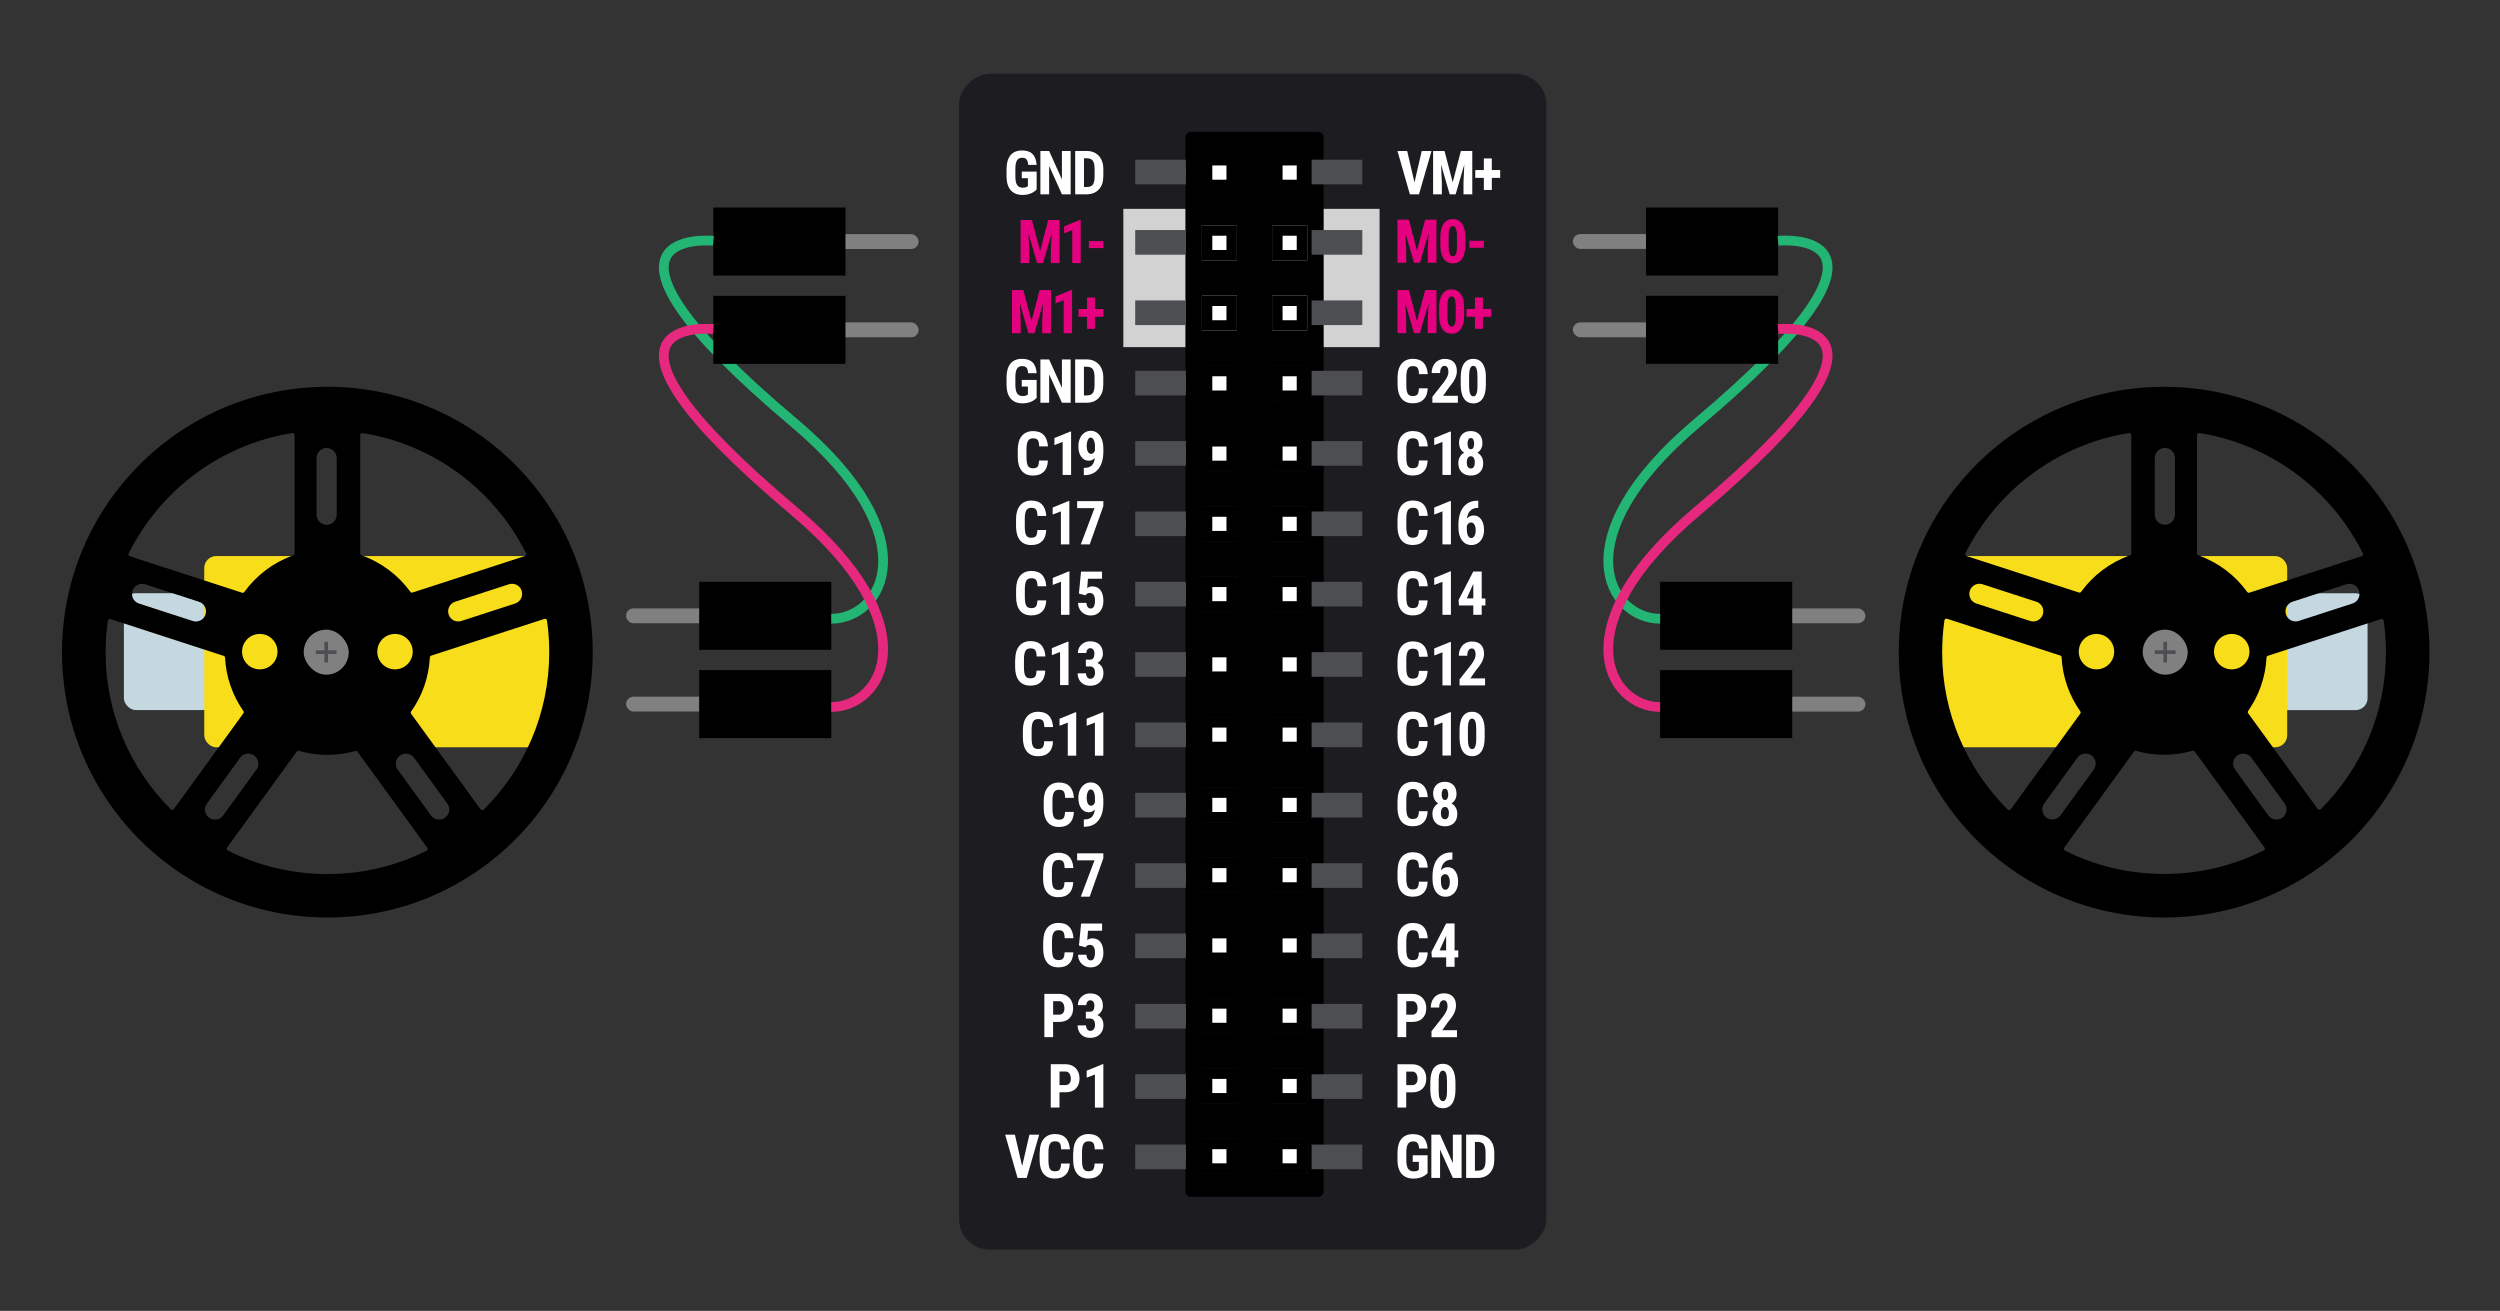 <?xml version="1.0" encoding="UTF-8"?>
<svg id="Ebene_2" data-name="Ebene 2" xmlns="http://www.w3.org/2000/svg" viewBox="0 0 512.35 268.65">
  <rect x="0" y="0" width="512.35" height="268.65" fill="#333333" stroke="none"/>
  <defs>
    <style>
      .cls-1, .cls-2, .cls-3, .cls-4, .cls-5, .cls-6, .cls-7, .cls-8, .cls-9, .cls-10, .cls-11 {
        stroke-width: 0px;
      }

      .cls-1, .cls-12, .cls-13, .cls-14 {
        fill: none;
      }

      .cls-2 {
        opacity: .8;
      }

      .cls-2, .cls-15, .cls-11 {
        fill: #fff;
      }

      .cls-15 {
        stroke: #000;
      }

      .cls-15, .cls-12, .cls-13, .cls-14 {
        stroke-miterlimit: 10;
      }

      .cls-15, .cls-13, .cls-14 {
        stroke-width: 2px;
      }

      .cls-12 {
        stroke: #4d4e51;
        stroke-width: .75px;
      }

      .cls-13 {
        stroke: #22b573;
      }

      .cls-14 {
        stroke: #e6287e;
      }

      .cls-3 {
        fill: #4d4e51;
        fill-rule: evenodd;
      }

      .cls-5 {
        fill: #f8de1a;
      }

      .cls-6 {
        fill: gray;
      }

      .cls-7 {
        fill: #1d1d21;
      }

      .cls-8 {
        fill: #c6d8df;
      }

      .cls-9 {
        fill: #e4007e;
      }

      .cls-10 {
        fill: #c1c5c6;
      }
    </style>
  </defs>
  <g id="Ebene_1-2" data-name="Ebene 1">
    <g>
      <rect class="cls-7" x="136.23" y="75.42" width="240.99" height="120.36" rx="6.3" ry="6.3" transform="translate(121.13 392.33) rotate(-90)"/>
      <g>
        <rect class="cls-2" x="230.22" y="42.8" width="52.51" height="28.34"/>
        <g id="Steckleiste">
          <path class="cls-4" d="m244.07,245.29h26.07c.63,0,1.13-.51,1.13-1.13V28.16c0-.63-.51-1.13-1.13-1.13h-26.07c-.63,0-1.13.51-1.13,1.13v215.99c0,.63.51,1.13,1.13,1.13Zm2.25-112.7h7.18v7.16h-7.18v-7.16Zm21.58,100.78v7.18h-7.18v-7.18h7.18Zm-14.4,0v7.18h-7.18v-7.18h7.18Zm14.4-14.4v7.18h-7.18v-7.18h7.18Zm-14.4,0v7.18h-7.18v-7.18h7.18Zm14.4-14.4v7.18h-7.18v-7.18h7.18Zm-14.4,0v7.18h-7.18v-7.18h7.18Zm14.4-14.4v7.18h-7.18v-7.18h7.18Zm-14.4,0v7.18h-7.18v-7.18h7.18Zm14.4-14.4v7.18h-7.18v-7.18h7.18Zm-14.4,0v7.18h-7.18v-7.18h7.18Zm14.4-14.4v7.18h-7.18v-7.18h7.18Zm-14.4,0v7.18h-7.18v-7.18h7.18Zm14.4-14.38v7.16h-7.18v-7.16h7.18Zm-14.4,0v7.16h-7.18v-7.16h7.18Zm14.4-14.4v7.16h-7.18v-7.16h7.18Zm0-14.4v7.16h-7.18v-7.16h7.18Zm-14.4,0v7.16h-7.18v-7.16h7.18Zm14.4-14.4v7.16h-7.18v-7.16h7.18Zm-14.4,0v7.16h-7.18v-7.16h7.18Zm14.4-14.4v7.16h-7.18v-7.16h7.18Zm-14.4,0v7.16h-7.18v-7.16h7.18Zm14.4-14.4v7.16h-7.18v-7.16h7.18Zm-14.4,0v7.16h-7.18v-7.16h7.18Zm14.4-14.4v7.16h-7.18v-7.16h7.18Zm-14.4,0v7.16h-7.18v-7.16h7.18Zm14.4-14.4v7.16h-7.18v-7.16h7.18Zm-14.4,0v7.16h-7.18v-7.16h7.18Zm14.4-14.4v7.16h-7.18v-7.16h7.18Zm-14.4,0v7.16h-7.18v-7.16h7.18Z"/>
          <g id="Aussen">
            <path class="cls-4" d="m260.71,240.55h7.18v-7.18h-7.18v7.18Zm6.04-6.04v4.9h-4.9v-4.9h4.9Z"/>
            <path class="cls-4" d="m260.71,226.15h7.18v-7.18h-7.18v7.18Zm6.04-6.04v4.9h-4.9v-4.9h4.9Z"/>
            <path class="cls-4" d="m260.71,211.75h7.18v-7.18h-7.18v7.18Zm6.04-6.04v4.9h-4.9v-4.9h4.9Z"/>
            <path class="cls-4" d="m260.71,197.35h7.18v-7.18h-7.18v7.18Zm6.04-6.04v4.9h-4.9v-4.9h4.9Z"/>
            <path class="cls-4" d="m260.71,182.95h7.18v-7.18h-7.18v7.18Zm6.04-6.04v4.9h-4.9v-4.9h4.9Z"/>
            <path class="cls-4" d="m260.71,168.55h7.18v-7.18h-7.18v7.18Zm6.04-6.04v4.9h-4.9v-4.9h4.9Z"/>
            <path class="cls-4" d="m260.71,154.15h7.18v-7.16h-7.18v7.16Zm6.04-6.04v4.9h-4.9v-4.9h4.9Z"/>
            <path class="cls-4" d="m260.71,139.75h7.18v-7.16h-7.18v7.16Zm6.04-6.04v4.9h-4.9v-4.9h4.9Z"/>
            <path class="cls-4" d="m260.71,125.35h7.18v-7.16h-7.18v7.16Zm6.04-6.04v4.9h-4.9v-4.9h4.9Z"/>
            <path class="cls-4" d="m260.71,110.95h7.18v-7.16h-7.18v7.16Zm6.04-6.04v4.9h-4.9v-4.9h4.9Z"/>
            <path class="cls-4" d="m260.71,96.55h7.18v-7.16h-7.18v7.16Zm6.04-6.04v4.9h-4.9v-4.9h4.9Z"/>
            <path class="cls-4" d="m260.71,82.15h7.18v-7.16h-7.18v7.16Zm6.04-6.04v4.92h-4.9v-4.92h4.9Z"/>
            <path class="cls-4" d="m260.71,67.75h7.18v-7.16h-7.18v7.16Zm6.04-6.04v4.92h-4.9v-4.92h4.9Z"/>
            <path class="cls-4" d="m260.71,53.35h7.18v-7.16h-7.18v7.16Zm6.04-6.04v4.92h-4.9v-4.92h4.9Z"/>
            <path class="cls-4" d="m260.71,38.95h7.18v-7.16h-7.18v7.16Zm6.04-6.04v4.92h-4.9v-4.92h4.9Z"/>
            <path class="cls-4" d="m246.31,240.55h7.18v-7.18h-7.18v7.18Zm6.04-6.04v4.9h-4.9v-4.9h4.9Z"/>
            <path class="cls-4" d="m246.31,226.15h7.18v-7.18h-7.18v7.18Zm6.04-6.04v4.9h-4.9v-4.9h4.9Z"/>
            <path class="cls-4" d="m246.31,211.75h7.18v-7.18h-7.18v7.18Zm6.04-6.04v4.9h-4.9v-4.9h4.9Z"/>
            <path class="cls-4" d="m246.31,197.35h7.18v-7.18h-7.18v7.18Zm6.04-6.04v4.9h-4.9v-4.9h4.9Z"/>
            <path class="cls-4" d="m246.31,182.95h7.18v-7.18h-7.18v7.18Zm6.04-6.04v4.9h-4.9v-4.9h4.9Z"/>
            <path class="cls-4" d="m246.31,168.55h7.18v-7.18h-7.18v7.18Zm6.04-6.04v4.9h-4.9v-4.9h4.9Z"/>
            <path class="cls-4" d="m246.31,154.15h7.18v-7.16h-7.18v7.16Zm6.04-6.04v4.9h-4.9v-4.9h4.9Z"/>
            <path class="cls-4" d="m246.31,139.75h7.18v-7.16h-7.18v7.16Zm6.04-6.04v4.9h-4.9v-4.9h4.9Z"/>
            <path class="cls-4" d="m246.31,125.35h7.18v-7.16h-7.18v7.16Zm6.04-6.04v4.9h-4.9v-4.9h4.9Z"/>
            <path class="cls-4" d="m246.31,110.95h7.18v-7.16h-7.18v7.16Zm6.04-6.04v4.9h-4.9v-4.9h4.9Z"/>
            <path class="cls-4" d="m246.31,96.55h7.18v-7.16h-7.18v7.16Zm6.04-6.04v4.9h-4.9v-4.9h4.9Z"/>
            <path class="cls-4" d="m246.31,82.15h7.18v-7.16h-7.18v7.16Zm6.04-6.04v4.92h-4.9v-4.92h4.9Z"/>
            <path class="cls-4" d="m246.31,67.75h7.18v-7.16h-7.18v7.16Zm6.04-6.04v4.92h-4.9v-4.92h4.9Z"/>
            <path class="cls-4" d="m246.31,53.35h7.18v-7.16h-7.18v7.16Zm6.04-6.04v4.92h-4.9v-4.92h4.9Z"/>
            <path class="cls-4" d="m246.31,38.95h7.18v-7.16h-7.18v7.16Zm6.04-6.04v4.92h-4.9v-4.92h4.9Z"/>
          </g>
          <g id="Innen">
            <rect class="cls-15" x="261.85" y="234.51" width="4.9" height="4.9"/>
            <rect class="cls-15" x="261.85" y="220.11" width="4.9" height="4.9"/>
            <rect class="cls-15" x="261.85" y="205.71" width="4.9" height="4.9"/>
            <rect class="cls-15" x="261.85" y="191.31" width="4.9" height="4.9"/>
            <rect class="cls-15" x="261.85" y="176.91" width="4.9" height="4.9"/>
            <rect class="cls-15" x="261.85" y="162.51" width="4.9" height="4.9"/>
            <rect class="cls-15" x="261.85" y="148.11" width="4.9" height="4.9"/>
            <rect class="cls-15" x="261.85" y="133.71" width="4.9" height="4.9"/>
            <rect class="cls-15" x="261.85" y="119.31" width="4.9" height="4.9"/>
            <rect class="cls-15" x="261.85" y="104.91" width="4.9" height="4.9"/>
            <rect class="cls-15" x="261.85" y="90.51" width="4.9" height="4.9"/>
            <rect class="cls-15" x="261.85" y="76.11" width="4.9" height="4.92"/>
            <rect class="cls-15" x="261.85" y="61.71" width="4.9" height="4.92"/>
            <rect class="cls-15" x="261.85" y="47.31" width="4.9" height="4.92"/>
            <rect class="cls-15" x="261.85" y="32.91" width="4.9" height="4.92"/>
            <rect class="cls-15" x="247.45" y="234.51" width="4.9" height="4.9"/>
            <rect class="cls-15" x="247.45" y="220.11" width="4.9" height="4.9"/>
            <rect class="cls-15" x="247.45" y="205.71" width="4.9" height="4.9"/>
            <rect class="cls-15" x="247.45" y="191.31" width="4.9" height="4.9"/>
            <rect class="cls-15" x="247.45" y="176.91" width="4.9" height="4.9"/>
            <rect class="cls-15" x="247.45" y="162.51" width="4.9" height="4.9"/>
            <rect class="cls-15" x="247.45" y="148.11" width="4.9" height="4.9"/>
            <rect class="cls-15" x="247.45" y="133.71" width="4.9" height="4.9"/>
            <rect class="cls-15" x="247.45" y="119.31" width="4.9" height="4.9"/>
            <path id="_Pfad_" data-name="&amp;lt;Pfad&amp;gt;" class="cls-15" d="m252.35,104.91v4.9h-4.9v-4.9h4.9Z"/>
            <rect class="cls-15" x="247.45" y="90.51" width="4.9" height="4.9"/>
            <rect class="cls-15" x="247.45" y="76.11" width="4.9" height="4.92"/>
            <rect class="cls-15" x="247.45" y="61.71" width="4.9" height="4.92"/>
            <rect class="cls-15" x="247.45" y="47.31" width="4.9" height="4.92"/>
            <rect class="cls-15" x="247.45" y="32.91" width="4.9" height="4.92"/>
          </g>
          <g id="Fuesse">
            <rect class="cls-10" x="271.27" y="235.55" width="6.24" height="2.84"/>
            <rect class="cls-10" x="271.27" y="221.15" width="6.24" height="2.84"/>
            <rect class="cls-10" x="271.27" y="206.75" width="6.24" height="2.84"/>
            <rect class="cls-10" x="271.27" y="192.35" width="6.24" height="2.84"/>
            <rect class="cls-10" x="271.27" y="177.95" width="6.24" height="2.84"/>
            <rect class="cls-10" x="271.27" y="163.55" width="6.24" height="2.84"/>
            <rect class="cls-10" x="271.27" y="149.15" width="6.24" height="2.84"/>
            <rect class="cls-10" x="271.27" y="134.75" width="6.24" height="2.84"/>
            <rect class="cls-10" x="271.27" y="120.35" width="6.24" height="2.84"/>
            <rect class="cls-10" x="271.27" y="105.95" width="6.24" height="2.84"/>
            <rect class="cls-10" x="271.27" y="91.55" width="6.24" height="2.84"/>
            <rect class="cls-10" x="271.27" y="77.15" width="6.24" height="2.84"/>
            <rect class="cls-10" x="271.27" y="62.75" width="6.24" height="2.84"/>
            <rect class="cls-10" x="271.27" y="48.35" width="6.24" height="2.84"/>
            <rect class="cls-10" x="271.27" y="33.95" width="6.24" height="2.84"/>
            <rect class="cls-10" x="236.69" y="235.55" width="6.24" height="2.84"/>
            <rect class="cls-10" x="236.69" y="221.15" width="6.24" height="2.84"/>
            <rect class="cls-10" x="236.69" y="206.75" width="6.24" height="2.84"/>
            <rect class="cls-10" x="236.69" y="192.35" width="6.24" height="2.84"/>
            <rect class="cls-10" x="236.69" y="177.95" width="6.24" height="2.84"/>
            <rect class="cls-10" x="236.69" y="163.55" width="6.24" height="2.84"/>
            <rect class="cls-10" x="236.69" y="149.15" width="6.24" height="2.84"/>
            <rect class="cls-10" x="236.69" y="134.75" width="6.24" height="2.84"/>
            <rect class="cls-10" x="236.69" y="120.35" width="6.24" height="2.84"/>
            <rect class="cls-10" x="236.69" y="105.95" width="6.24" height="2.84"/>
            <rect class="cls-10" x="236.69" y="91.55" width="6.24" height="2.84"/>
            <rect class="cls-10" x="236.69" y="77.15" width="6.24" height="2.84"/>
            <rect class="cls-10" x="236.69" y="62.75" width="6.24" height="2.84"/>
            <rect class="cls-10" x="236.69" y="48.35" width="6.24" height="2.84"/>
            <rect class="cls-10" x="236.69" y="33.95" width="6.24" height="2.84"/>
          </g>
        </g>
        <path class="cls-3" d="m243.04,234.57v5.05h-10.39v-5.05h10.39Z"/>
        <path class="cls-3" d="m279.19,234.57v5.05h-10.39v-5.05h10.39Z"/>
        <path class="cls-3" d="m243.04,220.16v5.05h-10.39v-5.05h10.39Z"/>
        <path class="cls-3" d="m279.19,220.16v5.05h-10.39v-5.05h10.39Z"/>
        <path class="cls-3" d="m243.04,205.74v5.05h-10.39v-5.05h10.39Z"/>
        <path class="cls-3" d="m279.19,205.74v5.05h-10.39v-5.05h10.39Z"/>
        <path class="cls-3" d="m243.04,191.32v5.05h-10.39v-5.05h10.39Z"/>
        <path class="cls-3" d="m279.19,191.32v5.05h-10.39v-5.05h10.39Z"/>
        <path class="cls-3" d="m243.04,176.91v5.05h-10.39v-5.05h10.39Z"/>
        <path class="cls-3" d="m279.19,176.91v5.05h-10.39v-5.05h10.39Z"/>
        <path class="cls-3" d="m243.04,162.49v5.05h-10.39v-5.05h10.39Z"/>
        <path class="cls-3" d="m279.19,162.49v5.05h-10.39v-5.05h10.39Z"/>
        <path class="cls-3" d="m243.04,148.07v5.05h-10.39v-5.05h10.39Z"/>
        <path class="cls-3" d="m279.19,148.07v5.05h-10.39v-5.05h10.39Z"/>
        <path class="cls-3" d="m243.04,133.65v5.05h-10.39v-5.05h10.39Z"/>
        <path class="cls-3" d="m279.19,133.65v5.05h-10.39v-5.05h10.39Z"/>
        <path class="cls-3" d="m243.04,119.24v5.05h-10.39v-5.05h10.39Z"/>
        <path class="cls-3" d="m279.19,119.24v5.05h-10.39v-5.05h10.39Z"/>
        <path class="cls-3" d="m243.04,104.82v5.05h-10.39v-5.05h10.39Z"/>
        <path class="cls-3" d="m279.19,104.82v5.05h-10.39v-5.05h10.39Z"/>
        <path class="cls-3" d="m243.04,90.4v5.05h-10.39v-5.05h10.39Z"/>
        <path class="cls-3" d="m279.19,90.4v5.05h-10.39v-5.05h10.39Z"/>
        <path class="cls-3" d="m243.04,75.99v5.05h-10.39v-5.05h10.39Z"/>
        <path class="cls-3" d="m279.19,75.99v5.05h-10.39v-5.05h10.39Z"/>
        <path class="cls-3" d="m243.04,61.57v5.05h-10.39v-5.05h10.39Z"/>
        <path class="cls-3" d="m279.19,61.57v5.05h-10.39v-5.05h10.39Z"/>
        <path class="cls-3" d="m243.04,47.15v5.05h-10.39v-5.05h10.39Z"/>
        <path class="cls-3" d="m279.19,47.15v5.05h-10.39v-5.05h10.39Z"/>
        <path class="cls-3" d="m243.04,32.73v5.05h-10.39v-5.05h10.39Z"/>
        <path class="cls-3" d="m279.19,32.73v5.05h-10.39v-5.05h10.39Z"/>
      </g>
      <g>
        <g>
          <g>
            <polygon class="cls-9" points="213.06 59.45 211.39 65.83 209.73 59.45 207.4 59.45 207.4 68.28 209.18 68.28 209.18 65.89 209.02 62.21 210.78 68.28 211.99 68.28 213.76 62.21 213.59 65.89 213.59 68.28 215.38 68.28 215.38 59.45 213.06 59.45"/>
            <polygon class="cls-9" points="216.31 62.19 217.99 61.54 217.99 68.28 219.71 68.28 219.71 59.44 219.53 59.44 216.31 60.75 216.31 62.19"/>
            <polygon class="cls-9" points="221.03 63.33 221.03 64.92 222.78 64.92 222.78 67.39 224.4 67.39 224.4 64.92 226.12 64.92 226.12 63.33 224.4 63.33 224.4 60.97 222.78 60.97 222.78 63.33 221.03 63.33"/>
          </g>
          <g>
            <polygon class="cls-9" points="214.82 45.09 213.16 51.47 211.49 45.09 209.16 45.09 209.16 53.91 210.95 53.91 210.95 51.52 210.78 47.84 212.55 53.91 213.76 53.91 215.52 47.84 215.36 51.52 215.36 53.91 217.15 53.91 217.15 45.09 214.82 45.09"/>
            <rect class="cls-9" x="223.16" y="49.41" width="2.96" height="1.43"/>
            <polygon class="cls-9" points="218.08 47.82 219.75 47.17 219.75 53.91 221.48 53.91 221.48 45.07 221.29 45.07 218.08 46.39 218.08 47.82"/>
          </g>
          <g>
            <polygon class="cls-11" points="213.22 39.82 213.22 39.82 215.01 39.82 215.01 39.82 215.01 34 217.63 39.82 219.42 39.82 219.42 39.82 219.42 30.95 219.42 30.95 217.63 30.95 217.63 30.95 217.63 36.77 215.01 30.95 213.22 30.95 213.22 30.95 213.22 39.82"/>
            <path class="cls-11" d="m206.28,34.64h0v1.6h0c.02,1.21.31,2.13.87,2.76.56.63,1.36.95,2.38.95.6,0,1.15-.09,1.65-.28.5-.19.92-.47,1.27-.84h0v-3.66h0s-3.05,0-3.05,0h0v1.35h0s1.26,0,1.26,0v1.63l-.16.11c-.22.14-.51.21-.86.21-.55,0-.95-.18-1.19-.55-.24-.37-.36-.96-.36-1.76v-1.61c0-.77.12-1.33.34-1.69s.57-.53,1.05-.53c.4,0,.69.1.88.31.19.21.3.59.35,1.15h1.74c-.08-1.02-.36-1.76-.85-2.24-.49-.48-1.21-.71-2.18-.71-1.02,0-1.8.33-2.34.99-.53.66-.8,1.6-.8,2.82Z"/>
            <path class="cls-11" d="m220.36,39.82h0s2.3,0,2.3,0c1.08,0,1.93-.33,2.54-1,.62-.66.92-1.58.92-2.74h0v-1.44h0c-.01-1.15-.33-2.05-.94-2.71-.62-.66-1.44-.99-2.48-.99h-2.35v8.87Zm2.44-7.38c.56.02.95.19,1.18.52.23.33.35.9.35,1.73v1.54c-.01.77-.14,1.32-.38,1.63-.24.32-.66.47-1.26.47h-.54v-5.89h.65Z"/>
          </g>
          <g>
            <polygon class="cls-11" points="210.41 241.41 212.97 232.54 210.97 232.54 209.48 238.98 207.99 232.54 206 232.54 208.54 241.41 210.41 241.41"/>
            <path class="cls-11" d="m213.06,236.23v1.49c0,1.22.27,2.16.8,2.82.53.66,1.3.99,2.31.99s1.69-.26,2.22-.78.81-1.29.85-2.3h-1.79c-.02.6-.13,1.02-.3,1.25-.18.23-.5.34-.97.34s-.82-.16-1.01-.49c-.2-.33-.3-.93-.3-1.82v-1.68c.01-.77.12-1.32.32-1.65.2-.34.54-.5,1.02-.5s.8.12.97.36c.18.24.27.67.29,1.29h1.8c-.07-1.01-.35-1.79-.86-2.33-.5-.54-1.24-.81-2.2-.81s-1.75.33-2.3.99c-.55.66-.83,1.6-.83,2.82Z"/>
            <path class="cls-11" d="m219.93,236.23v1.49c0,1.18.26,2.1.76,2.75.02.02.03.05.05.07.53.66,1.3.99,2.31.99s1.69-.26,2.22-.78.81-1.29.85-2.3h-1.79c-.02.6-.13,1.02-.3,1.25-.18.23-.5.34-.97.34-.42,0-.73-.14-.93-.39-.03-.03-.06-.06-.08-.1-.2-.33-.3-.93-.3-1.82v-1.68c.01-.77.12-1.32.32-1.65.2-.34.54-.5,1.02-.5s.8.12.97.36c.18.24.27.67.29,1.29h1.8c-.07-1.01-.35-1.79-.86-2.33-.5-.54-1.24-.81-2.2-.81s-1.75.33-2.3.99c-.55.66-.83,1.6-.83,2.82Z"/>
          </g>
          <g>
            <polygon class="cls-11" points="215.01 82.54 215.01 76.72 217.63 82.54 219.42 82.54 219.42 73.67 217.63 73.67 217.63 79.49 215.01 73.67 213.22 73.67 213.22 82.54 215.01 82.54"/>
            <path class="cls-11" d="m212.45,81.53v-3.66h-3.05v1.35h1.26v1.63l-.16.11c-.22.14-.51.21-.86.21-.55,0-.95-.18-1.19-.55-.24-.37-.36-.96-.36-1.76v-1.61c0-.77.12-1.33.34-1.69s.57-.53,1.05-.53c.4,0,.69.1.88.31.19.2.3.59.35,1.15h1.74c-.08-1.01-.36-1.76-.85-2.24-.49-.48-1.21-.71-2.18-.71-1.02,0-1.8.33-2.34.99-.53.66-.8,1.6-.8,2.82v1.6c.02,1.21.31,2.13.87,2.76.56.63,1.36.95,2.38.95.6,0,1.15-.09,1.65-.28.5-.19.92-.47,1.27-.84Z"/>
            <path class="cls-11" d="m222.65,82.54c1.08,0,1.93-.33,2.54-1,.62-.66.92-1.58.92-2.75v-1.44c-.01-1.15-.33-2.05-.94-2.7-.62-.66-1.44-.99-2.48-.99h-2.35v8.87h2.3Zm-.51-1.49v-5.89h.65c.56.02.95.19,1.18.51.23.33.35.91.35,1.73v1.54c-.01.77-.14,1.32-.38,1.63-.24.31-.66.47-1.26.47h-.54Z"/>
          </g>
          <g>
            <polygon class="cls-11" points="219.51 97.33 219.51 88.45 219.33 88.45 216.09 89.77 216.09 91.21 217.78 90.56 217.78 97.33 219.51 97.33"/>
            <path class="cls-11" d="m214.74,94.38h-1.79c-.02.6-.13,1.02-.3,1.25s-.5.34-.97.34-.82-.16-1.01-.49c-.2-.33-.3-.93-.3-1.82v-1.68c.01-.77.12-1.32.32-1.65s.54-.5,1.02-.5.8.12.97.36c.18.24.27.67.29,1.3h1.8c-.07-1.01-.35-1.79-.86-2.33-.5-.54-1.24-.81-2.2-.81s-1.75.33-2.3.99-.83,1.6-.83,2.82v1.49c0,1.22.27,2.16.8,2.82.53.66,1.3.99,2.31.99s1.69-.26,2.22-.78c.52-.52.81-1.28.85-2.3Z"/>
            <path class="cls-11" d="m221.33,89.83c-.22.48-.33,1.02-.33,1.61,0,.91.19,1.63.58,2.17.39.54.92.81,1.59.81.43,0,.83-.19,1.2-.56-.07.66-.27,1.17-.61,1.51-.34.34-.85.52-1.52.52h-.12v1.49h.18c1.22-.02,2.16-.45,2.82-1.3.66-.85,1-2.03,1-3.54v-.63c0-.71-.11-1.34-.32-1.89s-.52-.98-.91-1.28c-.39-.3-.83-.45-1.33-.45s-.92.13-1.31.4c-.39.27-.7.65-.92,1.13Zm2.83.35c.16.33.24.79.24,1.37v.79c-.19.45-.45.68-.79.68-.28,0-.5-.15-.66-.44s-.24-.7-.24-1.21c0-.47.08-.87.23-1.2.15-.33.35-.49.6-.49s.46.17.62.5Z"/>
          </g>
          <g>
            <polygon class="cls-11" points="226.12 154.86 226.12 145.98 225.94 145.98 222.7 147.3 222.7 148.74 224.39 148.09 224.39 154.86 226.12 154.86"/>
            <polygon class="cls-11" points="220.37 145.98 217.14 147.3 217.14 148.74 218.83 148.09 218.83 154.86 220.56 154.86 220.56 145.98 220.37 145.98"/>
            <path class="cls-11" d="m215.79,151.91h-1.79c-.02.6-.13,1.02-.3,1.25-.18.23-.5.34-.97.34s-.82-.16-1.01-.49c-.2-.33-.3-.93-.3-1.82v-1.68c.01-.77.12-1.32.32-1.65.2-.34.54-.5,1.02-.5s.8.12.97.36c.18.24.27.67.29,1.29h1.8c-.07-1.01-.35-1.79-.86-2.33-.5-.54-1.24-.81-2.2-.81s-1.75.33-2.3.99c-.55.66-.83,1.6-.83,2.82v1.49c0,1.22.27,2.16.8,2.82.53.66,1.3.99,2.31.99s1.69-.26,2.22-.78.81-1.29.85-2.3Z"/>
          </g>
          <g>
            <path class="cls-11" d="m221.23,132.58c-.21.37-.32.78-.32,1.25h1.72c0-.28.08-.52.23-.71.15-.19.35-.28.59-.28.26,0,.46.1.61.3.15.2.23.47.23.83s-.07.66-.22.89c-.15.22-.38.33-.7.33h-.83v1.39h.85c.68,0,1.02.44,1.02,1.32,0,.37-.09.66-.26.88-.17.22-.41.33-.7.33-.26,0-.47-.11-.63-.32s-.25-.48-.25-.8h-1.72c0,.76.24,1.38.71,1.85.47.47,1.09.7,1.85.7.82,0,1.48-.24,1.98-.71.5-.48.75-1.11.75-1.89,0-.49-.1-.91-.31-1.27-.21-.36-.52-.62-.94-.8.34-.18.62-.45.83-.79.21-.34.31-.72.31-1.12,0-.78-.23-1.4-.69-1.85s-1.1-.68-1.92-.68c-.47,0-.89.1-1.28.31-.38.21-.68.49-.89.86Z"/>
            <path class="cls-11" d="m208.04,135.21v1.49c0,1.22.27,2.16.8,2.82.53.66,1.3.99,2.31.99s1.69-.26,2.22-.78.81-1.29.85-2.3h-1.79c-.02.6-.13,1.02-.3,1.25-.18.23-.5.34-.97.34s-.82-.16-1.01-.49c-.2-.33-.3-.93-.3-1.82v-1.68c.01-.77.12-1.32.32-1.65.2-.34.54-.5,1.02-.5s.8.12.97.36c.18.24.27.67.29,1.29h1.8c-.07-1.01-.35-1.79-.86-2.33-.5-.54-1.24-.81-2.2-.81s-1.75.33-2.3.99c-.55.66-.83,1.6-.83,2.82Z"/>
            <polygon class="cls-11" points="218.98 140.4 218.98 131.51 218.8 131.51 215.57 132.83 215.57 134.27 217.25 133.62 217.25 140.4 218.98 140.4"/>
          </g>
          <g>
            <path class="cls-11" d="m220.06,166.4h-1.79c-.02.6-.13,1.02-.3,1.25s-.5.34-.97.34-.82-.16-1.01-.49c-.2-.33-.3-.93-.3-1.82v-1.68c.01-.77.12-1.32.32-1.65s.54-.5,1.02-.5.8.12.97.36c.18.24.27.67.29,1.3h1.8c-.07-1.01-.35-1.79-.86-2.33-.5-.54-1.24-.81-2.2-.81s-1.75.33-2.3.99c-.55.66-.83,1.6-.83,2.82v1.49c0,1.22.27,2.16.8,2.82.53.66,1.3.99,2.31.99s1.69-.26,2.22-.78c.52-.52.81-1.28.85-2.3Z"/>
            <path class="cls-11" d="m225.12,168.14c.66-.85,1-2.03,1-3.54v-.63c0-.71-.11-1.34-.32-1.89s-.52-.98-.91-1.28c-.39-.3-.83-.45-1.33-.45s-.92.13-1.31.4c-.39.27-.7.65-.92,1.13s-.33,1.02-.33,1.61c0,.91.19,1.63.58,2.17.39.54.92.81,1.59.81.43,0,.83-.19,1.2-.56-.07.66-.27,1.17-.61,1.51-.34.34-.85.52-1.52.52h-.12v1.49h.18c1.22-.02,2.16-.45,2.82-1.3Zm-2.17-3.45c-.16-.29-.24-.7-.24-1.21,0-.47.08-.87.23-1.2.15-.33.35-.49.6-.49s.46.17.62.5.24.79.24,1.37v.79c-.19.45-.45.68-.79.68-.28,0-.5-.15-.66-.44Z"/>
          </g>
          <g>
            <path class="cls-11" d="m225.53,120.95c-.4-.52-.96-.78-1.69-.78-.35,0-.7.11-1.03.34l.16-1.9h2.88v-1.47h-4.3l-.44,4.51,1.37.35.11-.15c.18-.22.43-.33.76-.33s.59.13.78.39c.18.26.28.65.28,1.16,0,.54-.08.95-.23,1.23s-.37.41-.66.41c-.24,0-.44-.1-.6-.3-.15-.2-.25-.49-.27-.86h-1.71c0,.5.12.95.35,1.34.23.39.54.7.94.92s.83.33,1.3.33c.79,0,1.42-.27,1.89-.82.47-.54.71-1.26.71-2.15,0-.95-.2-1.68-.59-2.21Z"/>
            <polygon class="cls-11" points="215.75 119.87 217.44 119.22 217.44 126 219.17 126 219.17 117.12 218.98 117.12 215.75 118.44 215.75 119.87"/>
            <path class="cls-11" d="m214.4,123.04h-1.79c-.02.6-.13,1.02-.3,1.25s-.5.34-.97.34-.82-.17-1.01-.49c-.2-.33-.3-.93-.3-1.82v-1.67c.01-.77.12-1.32.32-1.65s.54-.5,1.02-.5.8.12.97.36c.18.24.27.67.29,1.29h1.8c-.07-1.01-.35-1.79-.86-2.33-.5-.54-1.24-.81-2.2-.81s-1.75.33-2.3.99c-.55.66-.83,1.6-.83,2.82v1.49c0,1.22.27,2.16.8,2.82.53.66,1.3.99,2.31.99s1.69-.26,2.22-.78c.52-.52.81-1.29.85-2.3Z"/>
          </g>
          <g>
            <polygon class="cls-11" points="226.12 102.7 220.75 102.7 220.75 104.13 224.31 104.13 221.5 111.57 223.32 111.57 226.12 103.7 226.12 102.7"/>
            <polygon class="cls-11" points="215.73 105.45 217.42 104.8 217.42 111.57 219.15 111.57 219.15 102.69 218.97 102.69 215.73 104.01 215.73 105.45"/>
            <path class="cls-11" d="m214.39,108.62h-1.79c-.02.6-.13,1.02-.3,1.25-.18.23-.5.34-.97.34s-.82-.16-1.01-.49c-.2-.33-.3-.93-.3-1.82v-1.68c.01-.77.12-1.32.32-1.65.2-.33.54-.5,1.02-.5s.8.12.97.36c.18.24.27.67.29,1.3h1.8c-.07-1.01-.35-1.79-.86-2.33-.5-.54-1.24-.81-2.2-.81s-1.75.33-2.3.99c-.55.66-.83,1.6-.83,2.82v1.49c0,1.22.27,2.16.8,2.82.53.66,1.3.99,2.31.99s1.69-.26,2.22-.78.81-1.29.85-2.3Z"/>
          </g>
          <g>
            <polygon class="cls-11" points="224.31 176.32 221.5 183.76 223.32 183.76 226.12 175.88 226.12 174.88 220.75 174.88 220.75 176.32 224.31 176.32"/>
            <path class="cls-11" d="m213.77,178.57v1.49c0,1.22.27,2.16.8,2.82.53.66,1.3.99,2.31.99s1.69-.26,2.22-.78c.52-.52.81-1.29.85-2.3h-1.79c-.02.6-.13,1.02-.3,1.25-.18.23-.5.34-.97.34s-.82-.16-1.01-.49c-.2-.33-.3-.93-.3-1.82v-1.68c.01-.77.12-1.32.32-1.65.2-.33.54-.5,1.02-.5s.8.12.97.36c.18.24.27.67.29,1.3h1.8c-.07-1.01-.35-1.79-.86-2.33-.5-.54-1.24-.81-2.2-.81s-1.75.33-2.3.99c-.55.66-.83,1.6-.83,2.82Z"/>
          </g>
          <g>
            <path class="cls-11" d="m222.48,194.12l.11-.15c.18-.22.43-.33.76-.33s.59.13.78.39c.18.26.28.65.28,1.16,0,.54-.08.95-.23,1.23s-.37.41-.66.41c-.24,0-.44-.1-.6-.3-.15-.2-.25-.49-.27-.86h-1.71c0,.5.12.95.35,1.34.23.39.54.7.94.92s.83.33,1.3.33c.79,0,1.42-.27,1.89-.82.47-.54.71-1.26.71-2.15,0-.95-.2-1.68-.59-2.21-.4-.52-.96-.78-1.69-.78-.35,0-.7.11-1.03.34l.16-1.9h2.88v-1.47h-4.3l-.44,4.51,1.37.35Z"/>
            <path class="cls-11" d="m213.79,192.95v1.49c0,1.22.27,2.16.8,2.82.53.66,1.3.99,2.31.99s1.69-.26,2.22-.78c.52-.52.81-1.29.85-2.3h-1.79c-.02.6-.13,1.02-.3,1.25s-.5.34-.97.34-.82-.17-1.01-.49c-.2-.33-.3-.93-.3-1.82v-1.67c.01-.77.12-1.32.32-1.65s.54-.5,1.02-.5.8.12.97.36c.18.24.27.67.29,1.29h1.8c-.07-1.01-.35-1.79-.86-2.33-.5-.54-1.24-.81-2.2-.81s-1.75.33-2.3.99-.83,1.6-.83,2.82Z"/>
          </g>
          <g>
            <path class="cls-11" d="m221.23,204.74c-.21.37-.32.78-.32,1.25h1.72c0-.28.08-.52.23-.71.15-.19.35-.28.59-.28.26,0,.46.1.61.3.15.2.23.47.23.83s-.07.66-.22.89c-.15.22-.38.33-.7.33h-.83v1.39h.85c.68,0,1.02.44,1.02,1.32,0,.37-.09.66-.26.88-.17.22-.41.33-.7.33-.26,0-.47-.11-.63-.32s-.25-.48-.25-.8h-1.72c0,.76.24,1.38.71,1.85.47.47,1.09.7,1.85.7.82,0,1.48-.24,1.98-.71.5-.48.75-1.11.75-1.89,0-.49-.1-.91-.31-1.27-.21-.36-.52-.63-.94-.8.34-.18.62-.45.83-.79.21-.34.31-.72.31-1.12,0-.78-.23-1.4-.69-1.85s-1.1-.68-1.92-.68c-.47,0-.89.1-1.28.31-.38.21-.68.49-.89.86Z"/>
            <path class="cls-11" d="m217.02,209.44c.91,0,1.63-.25,2.14-.76.52-.5.77-1.19.77-2.06s-.26-1.58-.78-2.12c-.52-.54-1.22-.82-2.1-.82h-3.02v8.87h1.79v-3.12h1.19Zm-1.19-1.49v-2.77h1.25c.32,0,.58.14.77.4.19.26.29.61.29,1.06s-.09.75-.28.97-.45.34-.79.34h-1.23Z"/>
          </g>
          <g>
            <polygon class="cls-11" points="225.94 218.1 222.7 219.43 222.7 220.86 224.39 220.21 224.39 226.99 226.12 226.99 226.12 218.1 225.94 218.1"/>
            <path class="cls-11" d="m218.33,223.86c.91,0,1.63-.25,2.14-.76.52-.5.77-1.19.77-2.06s-.26-1.58-.78-2.12c-.52-.54-1.22-.82-2.1-.82h-3.02v8.87h1.79v-3.12h1.19Zm-1.19-1.49v-2.77h1.25c.32,0,.58.14.77.4.19.26.29.61.29,1.06s-.09.75-.28.97-.45.34-.79.34h-1.23Z"/>
          </g>
        </g>
        <g>
          <g>
            <polygon class="cls-9" points="292.06 59.45 290.4 65.83 288.73 59.45 286.4 59.45 286.4 68.27 288.19 68.27 288.19 65.88 288.02 62.2 289.79 68.27 291 68.27 292.76 62.2 292.6 65.88 292.6 68.27 294.39 68.27 294.39 59.45 292.06 59.45"/>
            <polygon class="cls-9" points="300.53 63.32 300.53 64.92 302.28 64.92 302.28 67.39 303.9 67.39 303.9 64.92 305.62 64.92 305.62 63.32 303.9 63.32 303.9 60.96 302.28 60.96 302.28 63.32 300.53 63.32"/>
            <path class="cls-9" d="m299.4,67.42c.44-.65.66-1.58.66-2.8v-1.61c0-1.18-.23-2.1-.67-2.73-.44-.64-1.07-.96-1.9-.96s-1.46.32-1.9.97c-.44.64-.66,1.57-.66,2.79v1.67c.02,1.17.25,2.07.69,2.7.44.63,1.07.94,1.88.94s1.45-.32,1.89-.97Zm-2.55-.98c-.14-.35-.21-.88-.21-1.59v-2.2c.02-1.27.3-1.91.85-1.91.29,0,.51.17.64.52.14.35.21.87.21,1.56v2.15c0,.67-.08,1.17-.22,1.49-.14.33-.34.49-.62.49-.29,0-.51-.17-.65-.52Z"/>
          </g>
          <g>
            <polygon class="cls-9" points="292.06 45.02 290.4 51.4 288.73 45.02 286.4 45.02 286.4 53.84 288.19 53.84 288.19 51.46 288.02 47.78 289.79 53.84 291 53.84 292.76 47.78 292.6 51.46 292.6 53.84 294.39 53.84 294.39 45.02 292.06 45.02"/>
            <rect class="cls-9" x="301.14" y="49.35" width="2.96" height="1.43"/>
            <path class="cls-9" d="m299.65,53c.44-.65.66-1.58.66-2.8v-1.61c0-1.18-.23-2.09-.67-2.73-.44-.64-1.07-.96-1.9-.96s-1.46.32-1.9.97c-.44.64-.66,1.58-.66,2.79v1.67c.02,1.17.25,2.07.69,2.7s1.07.94,1.88.94,1.45-.32,1.89-.97Zm-2.55-.98c-.14-.35-.21-.88-.21-1.59v-2.2c.02-1.27.3-1.91.85-1.91.29,0,.51.17.64.52s.21.87.21,1.56v2.15c0,.67-.08,1.17-.22,1.49-.14.33-.34.49-.62.49-.29,0-.51-.17-.65-.52Z"/>
          </g>
          <g>
            <polygon class="cls-11" points="293.7 39.82 293.7 39.82 295.49 39.82 295.49 39.82 295.49 37.42 295.49 37.42 295.33 33.72 297.1 39.82 298.32 39.82 300.09 33.72 299.93 37.42 299.93 37.42 299.93 39.82 299.93 39.82 301.73 39.82 301.73 39.82 301.73 30.95 301.73 30.95 299.39 30.95 297.72 37.36 296.04 30.95 293.7 30.95 293.7 30.95 293.7 39.82"/>
            <polygon class="cls-11" points="304.1 34.85 302.34 34.85 302.34 34.85 302.34 36.45 302.34 36.45 304.1 36.45 304.1 38.93 304.1 38.93 305.73 38.93 305.73 38.93 305.73 36.45 307.45 36.45 307.45 36.45 307.45 34.85 307.45 34.85 305.73 34.85 305.73 32.47 305.73 32.47 304.1 32.47 304.1 32.47 304.1 34.85"/>
            <polygon class="cls-11" points="288.94 39.82 290.81 39.82 293.37 30.95 293.37 30.95 291.37 30.95 289.88 37.38 288.39 30.95 286.4 30.95 286.4 30.95 288.94 39.82"/>
          </g>
          <g>
            <polygon class="cls-11" points="295.13 241.41 295.13 235.59 297.75 241.41 299.54 241.41 299.54 232.54 297.75 232.54 297.75 238.37 295.13 232.54 293.34 232.54 293.34 241.41 295.13 241.41"/>
            <path class="cls-11" d="m286.4,236.23v1.6c.02,1.21.31,2.13.87,2.76.56.63,1.36.95,2.38.95.6,0,1.15-.09,1.65-.28.5-.19.92-.47,1.27-.84v-3.66h-3.05v1.35h1.26v1.63l-.16.11c-.22.14-.51.21-.86.21-.55,0-.95-.18-1.19-.55-.24-.37-.36-.95-.36-1.76v-1.61c0-.77.12-1.33.34-1.69s.57-.53,1.05-.53c.4,0,.69.1.88.31.19.2.3.59.35,1.15h1.74c-.08-1.02-.36-1.76-.85-2.24-.49-.48-1.21-.71-2.18-.71-1.02,0-1.8.33-2.34.99-.53.66-.8,1.6-.8,2.82Z"/>
            <path class="cls-11" d="m302.78,241.41c1.08,0,1.93-.33,2.54-1,.62-.66.92-1.58.92-2.75v-1.44c-.01-1.15-.33-2.05-.94-2.7-.62-.66-1.44-.99-2.48-.99h-2.35v8.87h2.3Zm-.51-1.49v-5.89h.65c.56.02.95.19,1.18.51.23.33.35.91.35,1.73v1.54c-.01.77-.14,1.32-.38,1.63-.24.31-.66.47-1.26.47h-.54Z"/>
          </g>
          <g>
            <path class="cls-11" d="m292.58,79.58h-1.79c-.02.6-.13,1.02-.3,1.25-.18.23-.5.34-.97.34s-.82-.16-1.01-.49c-.2-.33-.3-.93-.3-1.82v-1.68c.01-.77.12-1.32.32-1.65.2-.34.54-.5,1.02-.5s.8.12.97.36c.18.24.27.67.29,1.29h1.8c-.07-1.01-.35-1.79-.86-2.33-.5-.54-1.24-.81-2.2-.81s-1.75.33-2.3.99c-.55.66-.83,1.6-.83,2.82v1.49c0,1.22.27,2.16.8,2.82.53.66,1.3.99,2.31.99s1.69-.26,2.22-.78c.52-.52.81-1.29.85-2.3Z"/>
            <path class="cls-11" d="m296.64,75.31c.14.22.2.53.2.93,0,.29-.07.6-.22.92-.14.32-.37.69-.67,1.11l-2.4,3.05v1.22h5.23v-1.43h-3.02l1.14-1.63c.63-.75,1.07-1.38,1.31-1.9.24-.51.36-1.02.36-1.52,0-.8-.22-1.42-.65-1.86-.44-.44-1.05-.65-1.84-.65-.52,0-.98.13-1.39.37-.41.25-.73.6-.95,1.05-.23.45-.34.95-.34,1.49h1.73c0-.47.08-.84.25-1.1.17-.26.39-.39.67-.39.26,0,.45.11.59.34Z"/>
            <path class="cls-11" d="m304.52,77.26c0-1.19-.23-2.11-.68-2.75s-1.08-.96-1.91-.96-1.46.32-1.91.97c-.44.65-.66,1.58-.66,2.81v1.68c.02,1.18.25,2.08.69,2.71.44.63,1.07.95,1.89.95s1.46-.33,1.9-.97c.45-.65.67-1.59.67-2.81v-1.61Zm-1.95,3.48c-.14.33-.34.49-.62.49-.3,0-.51-.17-.66-.52-.14-.35-.21-.88-.21-1.6v-2.21c.02-1.28.3-1.92.85-1.92.29,0,.51.17.65.52s.21.87.21,1.57v2.16c0,.67-.08,1.17-.22,1.5Z"/>
          </g>
          <g>
            <path class="cls-11" d="m286.4,92.15v1.49c0,1.22.27,2.16.8,2.82.53.66,1.3.99,2.31.99s1.69-.26,2.22-.78c.52-.52.81-1.28.85-2.3h-1.79c-.02.6-.13,1.02-.3,1.25s-.5.34-.97.34-.82-.16-1.01-.49c-.2-.33-.3-.93-.3-1.82v-1.68c.01-.77.12-1.32.32-1.65s.54-.5,1.02-.5.8.12.97.36c.18.24.27.67.29,1.3h1.8c-.07-1.01-.35-1.79-.86-2.33-.5-.54-1.24-.81-2.2-.81s-1.75.33-2.3.99-.83,1.6-.83,2.82Z"/>
            <polygon class="cls-11" points="297.35 97.33 297.35 88.45 297.16 88.45 293.93 89.77 293.93 91.21 295.62 90.56 295.62 97.33 297.35 97.33"/>
            <path class="cls-11" d="m299.03,90.82c0,.43.09.81.27,1.15.18.33.44.6.76.8-.37.2-.66.49-.87.85s-.32.79-.32,1.29c0,.79.23,1.41.69,1.87s1.09.68,1.87.68,1.4-.23,1.86-.68.68-1.08.68-1.87c0-.49-.11-.92-.32-1.28s-.5-.65-.87-.86c.32-.2.57-.46.76-.8.18-.33.27-.72.27-1.15,0-.77-.21-1.37-.65-1.82-.43-.44-1.02-.66-1.75-.66s-1.31.22-1.75.66-.65,1.05-.65,1.82Zm3,3.02c.15.22.22.53.22.93s-.07.7-.21.92c-.14.22-.34.33-.6.33s-.47-.11-.62-.33c-.15-.22-.22-.53-.22-.92s.07-.7.22-.93c.15-.22.35-.34.61-.34s.46.11.6.34Zm-.09-3.76c.11.21.17.48.17.83s-.05.63-.16.84-.28.32-.51.32-.4-.11-.51-.32-.17-.49-.17-.84.06-.64.17-.84.28-.3.5-.3c.23,0,.4.1.51.31Z"/>
          </g>
          <g>
            <path class="cls-11" d="m286.4,149.66v1.49c0,1.22.27,2.16.8,2.82.53.66,1.3.99,2.31.99s1.69-.26,2.22-.78.81-1.29.85-2.3h-1.79c-.02.6-.13,1.02-.3,1.25-.18.23-.5.34-.97.34s-.82-.16-1.01-.49c-.2-.33-.3-.93-.3-1.82v-1.68c.01-.77.12-1.32.32-1.65.2-.34.54-.5,1.02-.5s.8.12.97.36c.18.24.27.67.29,1.29h1.8c-.07-1.01-.35-1.79-.86-2.33-.5-.54-1.24-.81-2.2-.81s-1.75.33-2.3.99c-.55.66-.83,1.6-.83,2.82Z"/>
            <polygon class="cls-11" points="297.35 154.84 297.35 145.96 297.16 145.96 293.93 147.28 293.93 148.72 295.62 148.07 295.62 154.84 297.35 154.84"/>
            <path class="cls-11" d="m299.78,146.82c-.44.65-.66,1.58-.66,2.81v1.68c.02,1.18.25,2.08.69,2.71.44.63,1.07.95,1.89.95s1.46-.33,1.9-.97c.45-.65.67-1.59.67-2.81v-1.61c0-1.19-.23-2.11-.68-2.75s-1.08-.96-1.91-.96-1.46.32-1.91.97Zm2.55.98c.14.35.21.87.21,1.57v2.16c0,.67-.08,1.17-.22,1.5-.14.33-.34.49-.62.49-.3,0-.51-.17-.66-.52-.14-.35-.21-.88-.21-1.6v-2.21c.02-1.28.3-1.92.85-1.92.29,0,.51.17.65.52Z"/>
          </g>
          <g>
            <path class="cls-11" d="m299.31,132.89c-.23.45-.34.95-.34,1.49h1.73c0-.47.08-.84.25-1.1.17-.26.39-.39.67-.39.26,0,.45.11.59.34.14.22.2.53.2.93,0,.29-.07.6-.22.92-.14.32-.37.69-.67,1.11l-2.4,3.05v1.22h5.23v-1.43h-3.02l1.14-1.63c.63-.75,1.07-1.38,1.31-1.9.24-.51.36-1.02.36-1.52,0-.8-.22-1.42-.65-1.86-.44-.44-1.05-.65-1.84-.65-.52,0-.98.13-1.39.37-.41.25-.73.6-.95,1.05Z"/>
            <path class="cls-11" d="m286.4,135.27v1.49c0,1.22.27,2.16.8,2.82.53.66,1.3.99,2.31.99s1.69-.26,2.22-.78.81-1.29.85-2.3h-1.79c-.02.6-.13,1.02-.3,1.25-.18.23-.5.34-.97.34s-.82-.16-1.01-.49c-.2-.33-.3-.93-.3-1.82v-1.68c.01-.77.12-1.32.32-1.65.2-.34.54-.5,1.02-.5s.8.12.97.36c.18.24.27.67.29,1.29h1.8c-.07-1.01-.35-1.79-.86-2.33-.5-.54-1.24-.81-2.2-.81s-1.75.33-2.3.99c-.55.66-.83,1.6-.83,2.82Z"/>
            <polygon class="cls-11" points="297.35 140.46 297.35 131.58 297.16 131.58 293.93 132.9 293.93 134.34 295.62 133.68 295.62 140.46 297.35 140.46"/>
          </g>
          <g>
            <path class="cls-11" d="m286.4,164.03v1.49c0,1.22.27,2.16.8,2.82.53.66,1.3.99,2.31.99s1.69-.26,2.22-.78c.52-.52.81-1.28.85-2.3h-1.79c-.02.6-.13,1.02-.3,1.25s-.5.34-.97.34-.82-.16-1.01-.49c-.2-.33-.3-.93-.3-1.82v-1.68c.01-.77.12-1.32.32-1.65s.54-.5,1.02-.5.8.12.97.36c.18.24.27.67.29,1.3h1.8c-.07-1.01-.35-1.79-.86-2.33-.5-.54-1.24-.81-2.2-.81s-1.75.33-2.3.99-.83,1.6-.83,2.82Z"/>
            <path class="cls-11" d="m293.72,162.7c0,.43.09.81.27,1.15.18.33.44.6.76.8-.37.2-.66.49-.87.85s-.32.79-.32,1.29c0,.79.23,1.41.69,1.87s1.09.68,1.87.68,1.4-.23,1.86-.68.68-1.08.68-1.87c0-.49-.11-.92-.32-1.28s-.5-.65-.87-.86c.32-.2.57-.46.76-.8.18-.33.27-.72.27-1.15,0-.77-.21-1.37-.65-1.82-.43-.44-1.02-.66-1.75-.66s-1.31.22-1.75.66-.65,1.05-.65,1.82Zm3,3.02c.15.22.22.53.22.93s-.07.7-.21.92c-.14.22-.34.33-.6.33s-.47-.11-.62-.33c-.15-.22-.22-.53-.22-.92s.07-.7.22-.93c.15-.22.35-.34.61-.34s.46.11.6.34Zm-.09-3.76c.11.21.17.48.17.83s-.05.63-.16.84-.28.32-.51.32-.4-.11-.51-.32-.17-.49-.17-.84.06-.64.17-.84.28-.3.5-.3c.23,0,.4.1.51.31Z"/>
          </g>
          <g>
            <path class="cls-11" d="m286.4,120.82v1.49c0,1.22.27,2.16.8,2.82.53.66,1.3.99,2.31.99s1.69-.26,2.22-.78c.52-.52.81-1.29.85-2.3h-1.79c-.02.6-.13,1.02-.3,1.25s-.5.34-.97.34-.82-.17-1.01-.49c-.2-.33-.3-.93-.3-1.82v-1.67c.01-.77.12-1.32.32-1.65s.54-.5,1.02-.5.8.12.97.36c.18.24.27.67.29,1.29h1.8c-.07-1.01-.35-1.79-.86-2.33-.5-.54-1.24-.81-2.2-.81s-1.75.33-2.3.99c-.55.66-.83,1.6-.83,2.82Z"/>
            <polygon class="cls-11" points="293.93 119.88 295.62 119.23 295.62 126 297.35 126 297.35 117.12 297.16 117.12 293.93 118.44 293.93 119.88"/>
            <path class="cls-11" d="m299,124.08h2.94v1.92h1.72v-1.92h.76v-1.43h-.76v-5.52h-1.73l-3.01,5.84.08,1.11Zm1.6-1.44l1.3-2.9.04-.07v2.97h-1.34Z"/>
          </g>
          <g>
            <polygon class="cls-11" points="297.35 111.57 297.35 102.69 297.16 102.69 293.93 104.01 293.93 105.45 295.62 104.8 295.62 111.57 297.35 111.57"/>
            <path class="cls-11" d="m286.4,106.39v1.49c0,1.22.27,2.16.8,2.82.53.66,1.3.99,2.31.99s1.69-.26,2.22-.78c.52-.52.81-1.29.85-2.3h-1.79c-.02.6-.13,1.02-.3,1.25-.18.23-.5.34-.97.34s-.82-.16-1.01-.49c-.2-.33-.3-.93-.3-1.82v-1.68c.01-.77.12-1.32.32-1.65.2-.33.54-.5,1.02-.5s.8.12.97.36c.18.24.27.67.29,1.3h1.8c-.07-1.01-.35-1.79-.86-2.33-.5-.54-1.24-.81-2.2-.81s-1.75.33-2.3.99c-.55.66-.83,1.6-.83,2.82Z"/>
            <path class="cls-11" d="m299.35,104.91c-.31.74-.46,1.59-.46,2.57v.64c0,1.09.24,1.96.73,2.61.49.65,1.13.97,1.93.97.5,0,.95-.13,1.34-.39.4-.26.7-.62.92-1.09s.33-.99.33-1.57c0-.91-.19-1.64-.58-2.19-.38-.55-.9-.82-1.54-.82-.56,0-1.02.21-1.39.63.08-.69.31-1.23.69-1.61.38-.38.89-.58,1.54-.58h.1v-1.46h-.27c-.77,0-1.45.2-2.03.6-.58.4-1.02.96-1.33,1.7Zm2.82,2.6c.17.3.26.69.26,1.16s-.08.85-.25,1.15c-.17.3-.39.45-.66.45s-.49-.15-.66-.46-.25-.78-.25-1.4v-.62c.07-.2.18-.37.33-.51.15-.14.33-.21.55-.21.28,0,.51.15.68.45Z"/>
          </g>
          <g>
            <path class="cls-11" d="m286.4,178.47v1.49c0,1.22.27,2.16.8,2.82.53.66,1.3.99,2.31.99s1.69-.26,2.22-.78.81-1.29.85-2.3h-1.79c-.02.6-.13,1.02-.3,1.25-.18.23-.5.34-.97.34s-.82-.16-1.01-.49c-.2-.33-.3-.93-.3-1.82v-1.68c.01-.77.12-1.32.32-1.65.2-.33.54-.5,1.02-.5s.8.12.97.36c.18.24.27.67.29,1.3h1.8c-.07-1.01-.35-1.79-.86-2.33-.5-.54-1.24-.81-2.2-.81s-1.75.33-2.3.99c-.55.66-.83,1.6-.83,2.82Z"/>
            <path class="cls-11" d="m294.04,176.99c-.31.74-.46,1.59-.46,2.57v.64c0,1.09.24,1.96.73,2.61.49.65,1.13.97,1.93.97.5,0,.95-.13,1.34-.39.4-.26.7-.62.92-1.09s.33-.99.33-1.57c0-.91-.19-1.64-.58-2.19-.38-.55-.9-.82-1.54-.82-.56,0-1.02.21-1.39.63.08-.69.31-1.23.69-1.61.38-.38.89-.58,1.54-.58h.1v-1.46h-.27c-.77,0-1.45.2-2.03.6-.58.4-1.02.96-1.33,1.7Zm2.82,2.6c.17.3.26.69.26,1.16s-.08.85-.25,1.15c-.17.3-.39.45-.66.45s-.49-.15-.66-.46-.25-.78-.25-1.4v-.62c.07-.2.18-.37.33-.51.15-.14.33-.21.55-.21.28,0,.51.15.68.45Z"/>
          </g>
          <g>
            <path class="cls-11" d="m292.58,195.18h-1.79c-.02.6-.13,1.02-.3,1.25s-.5.34-.97.34-.82-.17-1.01-.49c-.2-.33-.3-.93-.3-1.82v-1.67c.01-.77.12-1.32.32-1.65s.54-.5,1.02-.5.8.12.97.36c.18.24.27.67.29,1.29h1.8c-.07-1.01-.35-1.79-.86-2.33-.5-.54-1.24-.81-2.2-.81s-1.75.33-2.3.99c-.55.66-.83,1.6-.83,2.82v1.49c0,1.22.27,2.16.8,2.82.53.66,1.3.99,2.31.99s1.69-.26,2.22-.78c.52-.52.81-1.29.85-2.3Z"/>
            <path class="cls-11" d="m296.37,189.26l-3.01,5.84.08,1.11h2.94v1.92h1.72v-1.92h.76v-1.43h-.76v-5.52h-1.73Zm0,5.52h-1.34l1.3-2.9.04-.07v2.97Z"/>
          </g>
          <g>
            <path class="cls-11" d="m295.58,211.13l1.14-1.63c.63-.75,1.07-1.38,1.31-1.9.24-.51.36-1.02.36-1.52,0-.8-.22-1.42-.65-1.86-.44-.44-1.05-.65-1.84-.65-.52,0-.98.13-1.39.37-.41.25-.73.6-.95,1.05-.23.45-.34.95-.34,1.49h1.73c0-.47.08-.84.25-1.1.17-.26.39-.39.67-.39.26,0,.45.11.59.34.14.22.2.53.2.93,0,.29-.07.6-.22.92-.14.32-.37.69-.67,1.11l-2.4,3.05v1.22h5.23v-1.43h-3.02Z"/>
            <path class="cls-11" d="m289.39,209.44c.91,0,1.63-.25,2.14-.76.52-.5.77-1.19.77-2.06s-.26-1.58-.78-2.12c-.52-.54-1.22-.82-2.1-.82h-3.02v8.87h1.79v-3.12h1.19Zm-1.19-1.49v-2.77h1.25c.32,0,.58.14.77.4.19.26.29.61.29,1.06s-.09.75-.28.97-.45.34-.79.34h-1.23Z"/>
          </g>
          <g>
            <path class="cls-11" d="m293.79,218.97c-.44.65-.66,1.58-.66,2.81v1.68c.02,1.18.25,2.08.69,2.71.44.63,1.07.95,1.89.95s1.46-.32,1.9-.97c.45-.65.67-1.59.67-2.81v-1.61c0-.07,0-.12-.01-.19-.01-.39-.05-.74-.11-1.07,0,0,0,0,0,0,0,0,0,0,0,0-.05-.28-.12-.54-.21-.78,0-.02-.01-.04-.02-.06-.09-.24-.2-.46-.33-.65,0,0,0,0,0,0-.44-.64-1.08-.96-1.91-.96s-1.46.32-1.91.97Zm2.55.98c.14.35.21.87.21,1.57v2.16c0,.67-.08,1.17-.22,1.5-.14.33-.34.49-.62.49-.3,0-.51-.17-.66-.52-.14-.35-.21-.88-.21-1.6v-2.21c.02-1.28.3-1.92.85-1.92.29,0,.51.17.65.52Z"/>
            <path class="cls-11" d="m289.39,223.87c.91,0,1.63-.25,2.14-.76.52-.5.77-1.19.77-2.06s-.26-1.58-.78-2.12c-.52-.54-1.22-.82-2.1-.82h-3.02v8.87h1.79v-3.12h1.19Zm-1.19-1.49v-2.77h1.25c.32,0,.58.14.77.4.19.26.29.61.29,1.06s-.09.75-.28.97-.45.34-.79.34h-1.23Z"/>
          </g>
        </g>
      </g>
    </g>
    <g>
      <g>
        <rect class="cls-8" x="450.77" y="121.57" width="34.43" height="23.95" rx="2.45" ry="2.45" transform="translate(935.98 267.1) rotate(-180)"/>
        <rect class="cls-5" x="396.87" y="113.96" width="71.86" height="39.18" rx="2.45" ry="2.45" transform="translate(865.61 267.1) rotate(-180)"/>
      </g>
      <path class="cls-4" d="m389.13,133.65c0,30.03,24.35,54.38,54.38,54.38s54.38-24.35,54.38-54.38c0-30.03-24.35-54.38-54.38-54.38-30.03,0-54.38,24.35-54.38,54.38Zm47.65-20.22c0,.18-.11.33-.28.39-4.04,1.43-7.52,4.06-9.99,7.46-.11.15-.29.21-.46.15l-23-7.47c-.24-.08-.36-.35-.24-.58,6.43-12.88,18.79-22.28,33.5-24.63.25-.04.48.16.48.41v24.27Zm-33.09,7.64c.35-1.09,1.52-1.68,2.61-1.33l11.03,3.58c1.09.35,1.68,1.52,1.33,2.61-.35,1.09-1.52,1.68-2.61,1.33l-11.03-3.58c-1.09-.35-1.68-1.52-1.33-2.61Zm25.96,8.85c2,0,3.63,1.62,3.63,3.63s-1.62,3.63-3.63,3.63-3.63-1.62-3.63-3.63,1.62-3.63,3.63-3.63Zm16.09-24.45c0,1.14-.93,2.07-2.07,2.07s-2.07-.93-2.07-2.07v-11.6c0-1.14.93-2.07,2.07-2.07s2.07.93,2.07,2.07v11.6Zm.7,28.15c0,1.49-1.21,2.7-2.7,2.7s-2.7-1.21-2.7-2.7,1.21-2.7,2.7-2.7,2.7,1.21,2.7,2.7Zm37.56-19.63l-23,7.47c-.17.06-.36,0-.46-.15-2.48-3.42-5.96-6.06-10.02-7.5-.17-.06-.28-.21-.28-.39v-24.27c0-.25.23-.45.48-.41,14.73,2.35,27.1,11.77,33.52,24.67.11.23,0,.5-.24.58Zm-26.63,15.93c2,0,3.63,1.62,3.63,3.63s-1.62,3.63-3.63,3.63-3.63-1.62-3.63-3.63,1.62-3.63,3.63-3.63Zm12.45-6.6l11.03-3.58c1.09-.35,2.26.24,2.61,1.33s-.24,2.26-1.33,2.61l-11.03,3.58c-1.09.35-2.26-.24-2.61-1.33s.24-2.26,1.33-2.61Zm5.17,42.47l-14.25-19.61c-.1-.14-.1-.34,0-.48,2.19-3.13,3.55-6.88,3.76-10.93,0-.17.12-.32.28-.37l23.2-7.54c.24-.08.5.08.54.33.3,2.11.46,4.27.46,6.46,0,12.58-5.11,23.96-13.36,32.19-.18.18-.48.15-.63-.05Zm-10.12,1.32l-6.82-9.39c-.67-.93-.47-2.22.46-2.89h0c.93-.67,2.22-.47,2.89.46l6.82,9.39c.67.93.47,2.22-.46,2.89h0c-.93.67-2.22.47-2.89-.46Zm-41.83,6.61l14.3-19.68c.1-.14.28-.2.45-.15,1.82.51,3.73.79,5.72.79s3.98-.29,5.83-.82c.17-.05.35.01.45.15l14.29,19.66c.15.21.08.5-.15.61-6.14,3.09-13.08,4.83-20.42,4.83s-14.2-1.72-20.32-4.78c-.23-.11-.3-.41-.15-.61Zm-4.11-9.05l6.82-9.39c.67-.93,1.97-1.13,2.89-.46h0c.93.67,1.13,1.97.46,2.89l-6.82,9.39c-.67.93-1.97,1.13-2.89.46h0c-.93-.67-1.13-1.97-.46-2.89Zm-20.9-31.03c0-2.21.16-4.38.46-6.5.04-.25.3-.41.54-.33l23.19,7.53c.16.05.28.2.28.37.21,4.11,1.6,7.91,3.83,11.07.1.15.1.34,0,.48l-14.24,19.59c-.15.21-.45.23-.63.05-8.3-8.24-13.44-19.65-13.44-32.27Z"/>
      <g>
        <rect class="cls-6" x="439.12" y="129.04" width="9.23" height="9.23" rx="4.62" ry="4.62"/>
        <g>
          <line class="cls-12" x1="445.87" y1="133.65" x2="441.61" y2="133.65"/>
          <line class="cls-12" x1="443.74" y1="131.53" x2="443.74" y2="135.78"/>
        </g>
      </g>
    </g>
    <g>
      <g>
        <rect class="cls-6" x="322.34" y="47.97" width="17.89" height="3.05" rx="1.53" ry="1.53"/>
        <rect class="cls-4" x="337.33" y="42.53" width="27.08" height="13.94"/>
      </g>
      <g>
        <rect class="cls-6" x="364.4" y="124.68" width="17.89" height="3.05" rx="1.53" ry="1.53" transform="translate(746.7 252.41) rotate(-180)"/>
        <rect class="cls-4" x="340.23" y="119.24" width="27.08" height="13.94" transform="translate(707.53 252.41) rotate(180)"/>
      </g>
      <path class="cls-13" d="m364.4,49.35s31.53-3.2-16.54,37.29c-28.06,23.64-18.06,40.17-7.63,40.17"/>
    </g>
    <g>
      <g>
        <rect class="cls-6" x="322.34" y="66.07" width="17.89" height="3.05" rx="1.53" ry="1.53"/>
        <rect class="cls-4" x="337.33" y="60.62" width="27.08" height="13.94"/>
      </g>
      <g>
        <rect class="cls-6" x="364.4" y="142.77" width="17.89" height="3.05" rx="1.53" ry="1.53" transform="translate(746.7 288.6) rotate(180)"/>
        <rect class="cls-4" x="340.23" y="137.33" width="27.08" height="13.94" transform="translate(707.53 288.6) rotate(180)"/>
      </g>
      <path class="cls-14" d="m364.4,67.44s31.53-3.2-16.54,37.29c-28.06,23.64-18.06,40.17-7.63,40.17"/>
    </g>
    <g>
      <g>
        <rect class="cls-8" x="25.39" y="121.57" width="34.43" height="23.95" rx="2.45" ry="2.45"/>
        <rect class="cls-5" x="41.86" y="113.96" width="71.86" height="39.18" rx="2.45" ry="2.45"/>
      </g>
      <path class="cls-4" d="m67.09,79.27c-30.03,0-54.38,24.35-54.38,54.38s24.35,54.38,54.38,54.38c30.03,0,54.38-24.35,54.38-54.38s-24.35-54.38-54.38-54.38Zm6.73,9.89c0-.25.23-.45.48-.41,14.71,2.34,27.07,11.75,33.5,24.63.11.23,0,.5-.24.58l-23,7.47c-.17.06-.36,0-.46-.15-2.48-3.4-5.95-6.03-9.99-7.46-.17-.06-.28-.21-.28-.39v-24.27Zm31.76,34.52l-11.03,3.58c-1.09.35-2.26-.24-2.61-1.33-.35-1.09.24-2.26,1.33-2.61l11.03-3.58c1.09-.35,2.26.24,2.61,1.33.35,1.09-.24,2.26-1.33,2.61Zm-21,9.87c0,2-1.62,3.63-3.63,3.63s-3.63-1.62-3.63-3.63,1.62-3.63,3.63-3.63,3.63,1.62,3.63,3.63Zm-19.71-39.67c0-1.14.93-2.07,2.07-2.07s2.07.93,2.07,2.07v11.6c0,1.14-.93,2.07-2.07,2.07s-2.07-.93-2.07-2.07v-11.6Zm2,37.05c1.49,0,2.7,1.21,2.7,2.7s-1.21,2.7-2.7,2.7-2.7-1.21-2.7-2.7,1.21-2.7,2.7-2.7Zm-40.5-17.51c6.42-12.9,18.79-22.32,33.52-24.67.25-.04.48.16.48.41v24.27c0,.18-.11.33-.28.39-4.06,1.43-7.54,4.08-10.02,7.5-.11.15-.29.21-.46.15l-23-7.47c-.24-.08-.36-.35-.24-.58Zm30.5,20.13c0,2-1.62,3.63-3.63,3.63s-3.63-1.62-3.63-3.63,1.62-3.63,3.63-3.63,3.63,1.62,3.63,3.63Zm-14.75-7.61c-.35,1.09-1.52,1.68-2.61,1.33l-11.03-3.58c-1.09-.35-1.68-1.52-1.33-2.61s1.52-1.68,2.61-1.33l11.03,3.58c1.09.35,1.68,1.52,1.33,2.61Zm-7.12,39.91c-8.25-8.23-13.36-19.61-13.36-32.19,0-2.19.16-4.35.46-6.46.04-.25.3-.41.54-.33l23.2,7.54c.16.05.28.2.28.37.21,4.05,1.57,7.8,3.76,10.93.1.15.1.34,0,.48l-14.25,19.61c-.15.21-.45.23-.63.05Zm7.85,1.73h0c-.93-.67-1.13-1.97-.46-2.89l6.82-9.39c.67-.93,1.97-1.13,2.89-.46h0c.93.67,1.13,1.97.46,2.89l-6.82,9.39c-.67.93-1.97,1.13-2.89.46Zm44.57,6.77c-6.11,3.06-13.01,4.78-20.32,4.78-7.34,0-14.28-1.74-20.42-4.83-.23-.11-.3-.41-.15-.61l14.29-19.66c.1-.14.28-.2.45-.15,1.85.53,3.81.82,5.83.82s3.9-.28,5.72-.79c.17-.05.35.01.45.15l14.3,19.68c.15.21.08.5-.15.61Zm3.8-6.77h0c-.93.67-2.22.47-2.89-.46l-6.82-9.39c-.67-.93-.47-2.22.46-2.89h0c.93-.67,2.22-.47,2.89.46l6.82,9.39c.67.93.47,2.22-.46,2.89Zm7.91-1.65c-.18.18-.48.15-.63-.05l-14.24-19.59c-.1-.14-.1-.34,0-.48,2.24-3.16,3.63-6.96,3.83-11.07,0-.17.12-.32.28-.37l23.19-7.53c.24-.08.5.08.54.33.3,2.12.46,4.29.46,6.5,0,12.62-5.14,24.03-13.44,32.27Z"/>
      <g>
        <rect class="cls-6" x="62.24" y="129.04" width="9.23" height="9.23" rx="4.62" ry="4.62"/>
        <g>
          <line class="cls-12" x1="64.73" y1="133.65" x2="68.98" y2="133.65"/>
          <line class="cls-12" x1="66.85" y1="131.53" x2="66.85" y2="135.78"/>
        </g>
      </g>
    </g>
    <g>
      <g>
        <rect class="cls-6" x="170.37" y="47.97" width="17.89" height="3.05" rx="1.53" ry="1.53" transform="translate(358.63 99) rotate(180)"/>
        <rect class="cls-4" x="146.19" y="42.53" width="27.08" height="13.94" transform="translate(319.46 99) rotate(-180)"/>
      </g>
      <g>
        <rect class="cls-6" x="128.3" y="124.68" width="17.89" height="3.05" rx="1.53" ry="1.53"/>
        <rect class="cls-4" x="143.29" y="119.24" width="27.08" height="13.94"/>
      </g>
      <path class="cls-13" d="m146.19,49.35s-31.53-3.2,16.54,37.29c28.06,23.64,18.06,40.17,7.63,40.17"/>
    </g>
    <g>
      <g>
        <rect class="cls-6" x="170.37" y="66.07" width="17.89" height="3.05" rx="1.53" ry="1.53" transform="translate(358.63 135.19) rotate(180)"/>
        <rect class="cls-4" x="146.19" y="60.62" width="27.08" height="13.94" transform="translate(319.46 135.19) rotate(-180)"/>
      </g>
      <g>
        <rect class="cls-6" x="128.3" y="142.77" width="17.89" height="3.05" rx="1.53" ry="1.53"/>
        <rect class="cls-4" x="143.29" y="137.33" width="27.08" height="13.94"/>
      </g>
      <path class="cls-14" d="m146.19,67.44s-31.53-3.2,16.54,37.29c28.06,23.64,18.06,40.17,7.63,40.17"/>
    </g>
    <rect class="cls-1" width="512.35" height="268.65"/>
  </g>
</svg>